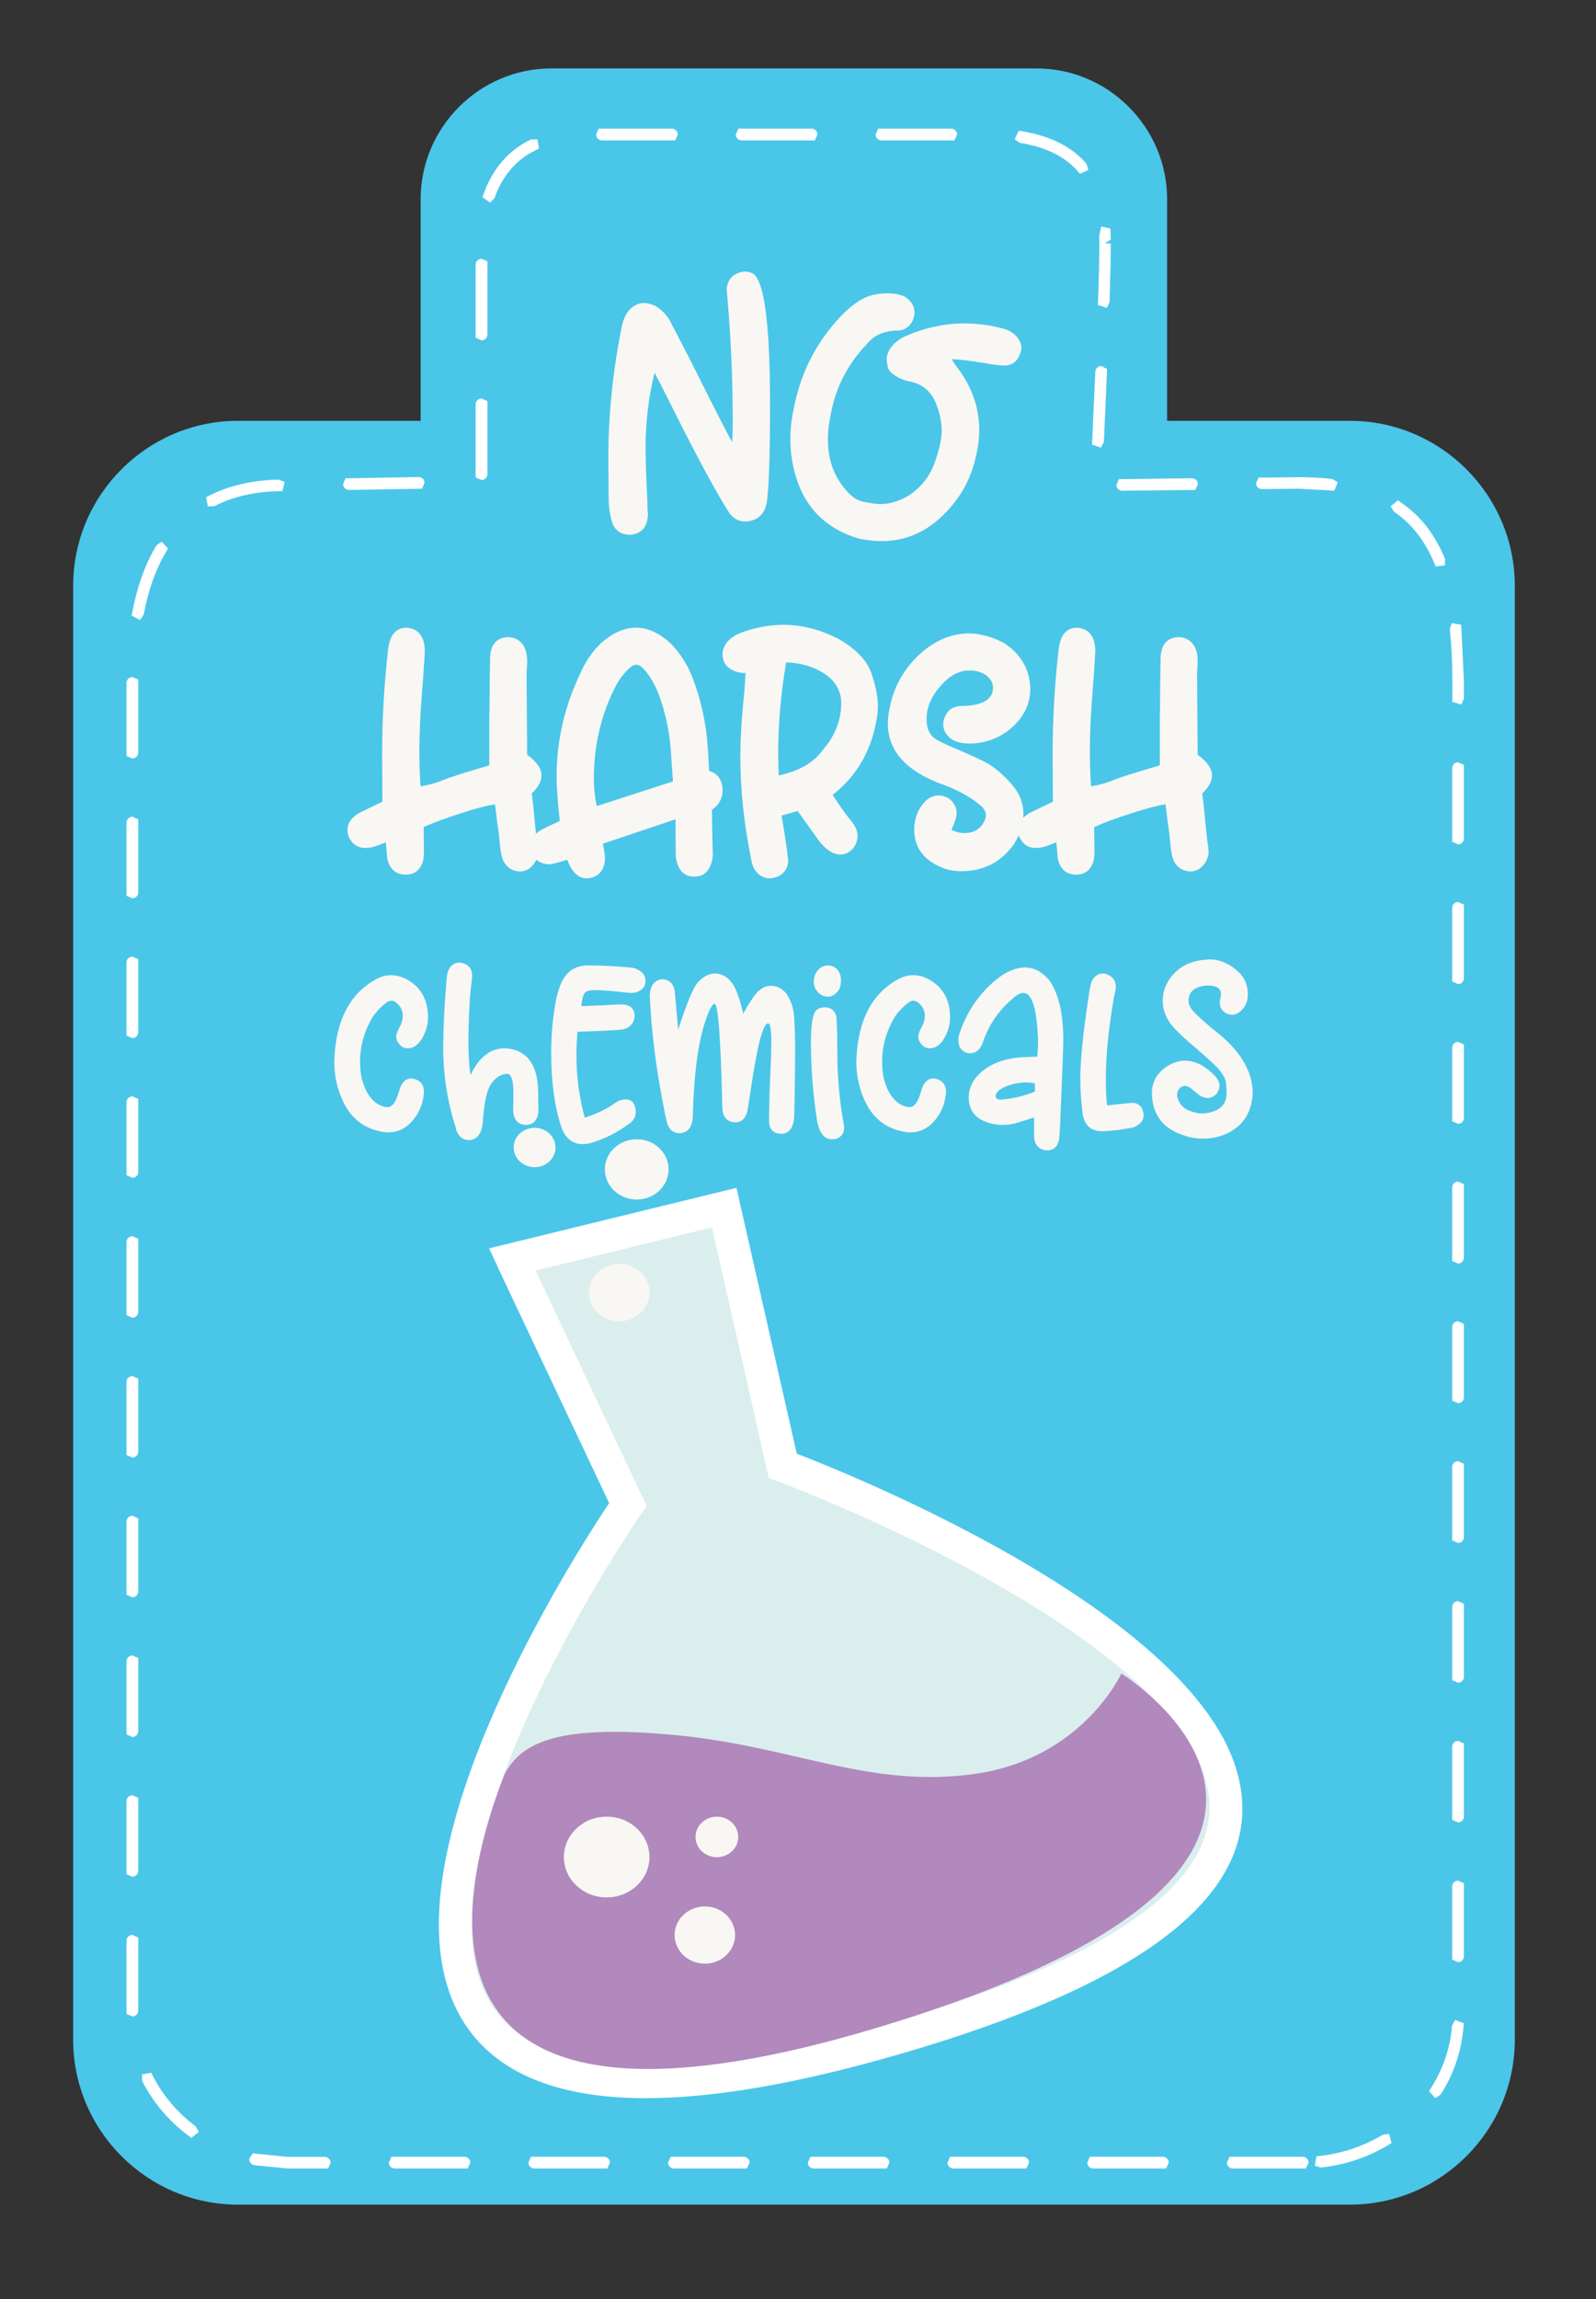 <?xml version="1.0" encoding="UTF-8"?> <svg xmlns="http://www.w3.org/2000/svg" xmlns:xlink="http://www.w3.org/1999/xlink" width="116" zoomAndPan="magnify" viewBox="0 0 87 125.25" height="167" preserveAspectRatio="xMidYMid meet" version="1.0"><rect x="0" y="0" width="87" height="125.25" fill="#333333" stroke="none"/><defs><g></g><clipPath id="27d1ed3acf"><path d="M 3.957 22.855 L 82.602 22.855 L 82.602 120.32 L 3.957 120.32 Z M 3.957 22.855 " clip-rule="nonzero"></path></clipPath><clipPath id="855cf43d48"><path d="M 73.59 120.105 L 12.969 120.105 C 8.027 120.105 3.988 116.066 3.988 111.121 L 3.988 31.91 C 3.988 26.965 8.027 22.926 12.969 22.926 L 73.59 22.926 C 78.531 22.926 82.574 26.965 82.574 31.91 L 82.574 111.121 C 82.574 116.066 78.531 120.105 73.59 120.105 " clip-rule="nonzero"></path></clipPath><clipPath id="7cc3e3462d"><path d="M 22.777 3.695 L 63.781 3.695 L 63.781 32.938 L 22.777 32.938 Z M 22.777 3.695 " clip-rule="nonzero"></path></clipPath><clipPath id="6dc4c42374"><path d="M 56.496 32.738 L 30.059 32.738 C 26.137 32.738 22.93 29.531 22.93 25.609 L 22.93 10.855 C 22.93 6.934 26.137 3.727 30.059 3.727 L 56.496 3.727 C 60.418 3.727 63.621 6.934 63.621 10.855 L 63.621 25.602 C 63.621 29.523 60.418 32.73 56.496 32.73 " clip-rule="nonzero"></path></clipPath><clipPath id="7de1013e9d"><path d="M 24.793 65.539 L 67 65.539 L 67 113.598 L 24.793 113.598 Z M 24.793 65.539 " clip-rule="nonzero"></path></clipPath><clipPath id="9422e1e53f"><path d="M 27.918 68.598 L 34.227 81.949 C 34.227 81.949 5.27 123.699 48.926 110.996 C 92.586 98.293 42.672 79.84 42.672 79.84 L 39.473 65.77 Z M 27.918 68.598 " clip-rule="nonzero"></path></clipPath><clipPath id="c9aab74a06"><path d="M 23.785 64.527 L 67.812 64.527 L 67.812 114.605 L 23.785 114.605 Z M 23.785 64.527 " clip-rule="nonzero"></path></clipPath><clipPath id="03ec2a3a52"><path d="M 28.723 68.215 L 35.246 82.039 L 34.957 82.465 C 34.902 82.539 25.703 95.867 25.703 104.844 C 25.703 109.176 27.828 112.523 35.203 112.523 C 38.551 112.523 42.965 111.816 48.68 110.152 L 48.926 111.012 L 48.68 110.152 C 63.98 105.703 66.844 100.832 65.719 96.965 C 63.258 88.516 42.664 80.793 42.367 80.684 L 41.91 80.52 L 38.609 65.98 L 39.473 65.785 L 39.684 66.652 L 28.133 69.477 L 27.926 68.613 L 28.73 68.23 M 27.121 68.992 L 26.66 68.008 L 40.145 64.711 L 43.539 79.66 L 42.672 79.855 L 42.977 79.02 C 42.77 78.945 64.645 86.938 67.418 96.473 C 69.07 102.168 64.172 107.5 49.172 111.867 C 43.367 113.559 38.781 114.305 35.195 114.305 C 26.934 114.305 23.922 110.25 23.922 104.852 C 23.922 95.203 33.547 81.383 33.496 81.457 L 34.227 81.965 L 33.422 82.344 L 27.113 68.992 Z M 27.121 68.992 " clip-rule="nonzero"></path></clipPath><clipPath id="f73506af05"><path d="M 25.465 91.078 L 65.797 91.078 L 65.797 112.926 L 25.465 112.926 Z M 25.465 91.078 " clip-rule="nonzero"></path></clipPath><clipPath id="d605dca8da"><path d="M 27.523 96.621 C 28.441 94.93 30.41 93.914 36.844 94.527 C 43.277 95.137 47.473 97.484 53.25 96.621 C 59.031 95.758 61.125 91.172 61.125 91.172 C 61.125 91.172 77.234 101.086 49.309 110.004 C 21.379 118.922 24.801 103.562 27.516 96.621 " clip-rule="nonzero"></path></clipPath><clipPath id="25e8e657b1"><path d="M 30.508 98.809 L 35.547 98.809 L 35.547 103.516 L 30.508 103.516 Z M 30.508 98.809 " clip-rule="nonzero"></path></clipPath><clipPath id="7c05241ac9"><path d="M 35.402 101.168 C 35.402 102.383 34.359 103.367 33.07 103.367 C 31.781 103.367 30.738 102.383 30.738 101.168 C 30.738 99.953 31.781 98.969 33.07 98.969 C 34.359 98.969 35.402 99.953 35.402 101.168 " clip-rule="nonzero"></path></clipPath><clipPath id="ce6b87c99e"><path d="M 36.555 103.852 L 40.254 103.852 L 40.254 107 L 36.555 107 Z M 36.555 103.852 " clip-rule="nonzero"></path></clipPath><clipPath id="191cb46543"><path d="M 40.07 105.418 C 40.07 106.277 39.332 106.977 38.422 106.977 C 37.512 106.977 36.773 106.277 36.773 105.418 C 36.773 104.562 37.512 103.859 38.422 103.859 C 39.332 103.859 40.07 104.562 40.07 105.418 " clip-rule="nonzero"></path></clipPath><clipPath id="09209cc3ba"><path d="M 37.902 98.809 L 40.254 98.809 L 40.254 101.5 L 37.902 101.5 Z M 37.902 98.809 " clip-rule="nonzero"></path></clipPath><clipPath id="25201aa2fc"><path d="M 40.242 100.074 C 40.242 100.684 39.719 101.176 39.078 101.176 C 38.438 101.176 37.914 100.684 37.914 100.074 C 37.914 99.461 38.438 98.969 39.078 98.969 C 39.719 98.969 40.242 99.461 40.242 100.074 " clip-rule="nonzero"></path></clipPath><clipPath id="c4d6aa32dd"><path d="M 28 61.168 L 30.508 61.168 L 30.508 63.855 L 28 63.855 Z M 28 61.168 " clip-rule="nonzero"></path></clipPath><clipPath id="fd7af8f337"><path d="M 30.281 62.512 C 30.281 63.109 29.773 63.586 29.141 63.586 C 28.508 63.586 28 63.102 28 62.512 C 28 61.926 28.508 61.441 29.141 61.441 C 29.773 61.441 30.281 61.926 30.281 62.512 " clip-rule="nonzero"></path></clipPath><clipPath id="65263ddc89"><path d="M 32 68.562 L 35.547 68.562 L 35.547 72 L 32 72 Z M 32 68.562 " clip-rule="nonzero"></path></clipPath><clipPath id="bbff167c36"><path d="M 34.152 71.93 C 33.266 72.137 32.375 71.633 32.152 70.789 C 31.93 69.945 32.473 69.109 33.359 68.902 C 34.246 68.695 35.141 69.207 35.359 70.043 C 35.574 70.879 35.039 71.719 34.152 71.93 " clip-rule="nonzero"></path></clipPath><clipPath id="7624fdf51a"><path d="M 32.859 62 L 36.555 62 L 36.555 65.539 L 32.859 65.539 Z M 32.859 62 " clip-rule="nonzero"></path></clipPath><clipPath id="3685df26f6"><path d="M 36.445 63.707 C 36.445 64.609 35.672 65.348 34.711 65.348 C 33.75 65.348 32.973 64.617 32.973 63.707 C 32.973 62.797 33.75 62.066 34.711 62.066 C 35.672 62.066 36.445 62.797 36.445 63.707 " clip-rule="nonzero"></path></clipPath><clipPath id="5dc107e9eb"><path d="M 6.645 7 L 79.91 7 L 79.91 118.305 L 6.645 118.305 Z M 6.645 7 " clip-rule="nonzero"></path></clipPath><clipPath id="d6d073c0f1"><path d="M 63.391 118.137 L 59.59 118.137 C 59.418 118.137 59.27 117.996 59.27 117.816 L 59.41 117.496 L 63.391 117.496 C 63.562 117.496 63.711 117.637 63.711 117.816 L 63.57 118.137 Z M 55.777 118.137 L 51.969 118.137 C 51.797 118.137 51.648 117.996 51.648 117.816 L 51.789 117.496 L 55.773 117.496 C 55.941 117.496 56.094 117.637 56.094 117.816 L 55.949 118.137 Z M 48.168 118.137 L 44.355 118.137 C 44.188 118.137 44.035 117.996 44.035 117.816 L 44.18 117.496 L 48.16 117.496 C 48.332 117.496 48.48 117.637 48.48 117.816 L 48.34 118.137 Z M 40.555 118.137 L 36.738 118.137 C 36.566 118.137 36.418 117.996 36.418 117.816 L 36.559 117.496 L 40.539 117.496 C 40.711 117.496 40.859 117.637 40.859 117.816 L 40.719 118.137 Z M 32.941 118.137 L 29.125 118.137 C 28.953 118.137 28.805 117.996 28.805 117.816 L 28.945 117.496 L 32.93 117.496 C 33.102 117.496 33.25 117.637 33.25 117.816 L 33.105 118.137 Z M 25.332 118.137 L 21.516 118.137 C 21.344 118.137 21.195 117.996 21.195 117.816 L 21.336 117.496 L 25.316 117.496 C 25.488 117.496 25.637 117.637 25.637 117.816 L 25.496 118.137 Z M 17.719 118.137 L 15.684 118.137 L 13.844 117.953 C 13.672 117.914 13.559 117.75 13.598 117.578 L 13.797 117.297 L 13.969 117.332 L 15.684 117.504 L 17.703 117.504 C 17.875 117.504 18.023 117.645 18.023 117.824 L 17.883 118.145 Z M 10.277 116.355 C 9.211 115.559 8.34 114.535 7.75 113.367 L 7.738 113.016 L 8.242 112.918 L 8.324 113.074 C 8.871 114.156 9.676 115.102 10.668 115.84 L 10.84 116.148 L 10.43 116.461 Z M 6.895 109.543 L 6.895 105.73 C 6.895 105.559 7.035 105.41 7.215 105.41 L 7.535 105.555 L 7.535 109.535 C 7.535 109.707 7.395 109.855 7.215 109.855 L 6.895 109.715 Z M 6.895 101.93 L 6.895 98.121 C 6.895 97.949 7.035 97.801 7.215 97.801 L 7.535 97.941 L 7.535 101.922 C 7.535 102.094 7.395 102.242 7.215 102.242 L 6.895 102.102 Z M 6.895 94.316 L 6.895 90.508 C 6.895 90.336 7.035 90.188 7.215 90.188 L 7.535 90.328 L 7.535 94.309 C 7.535 94.48 7.395 94.629 7.215 94.629 L 6.895 94.488 Z M 6.895 86.707 L 6.895 82.895 C 6.895 82.727 7.035 82.574 7.215 82.574 L 7.535 82.719 L 7.535 86.699 C 7.535 86.871 7.395 87.02 7.215 87.02 L 6.895 86.879 Z M 6.895 79.094 L 6.895 75.285 C 6.895 75.113 7.035 74.965 7.215 74.965 L 7.535 75.105 L 7.535 79.086 C 7.535 79.258 7.395 79.406 7.215 79.406 L 6.895 79.266 Z M 6.895 71.48 L 6.895 67.664 C 6.895 67.492 7.035 67.344 7.215 67.344 L 7.535 67.484 L 7.535 71.469 C 7.535 71.637 7.395 71.789 7.215 71.789 L 6.895 71.645 Z M 6.895 63.871 L 6.895 60.047 C 6.895 59.875 7.035 59.727 7.215 59.727 L 7.535 59.867 L 7.535 63.848 C 7.535 64.02 7.395 64.168 7.215 64.168 L 6.895 64.027 Z M 6.895 56.258 L 6.895 52.434 C 6.895 52.262 7.035 52.113 7.215 52.113 L 7.535 52.254 L 7.535 56.234 C 7.535 56.406 7.395 56.555 7.215 56.555 L 6.895 56.414 Z M 6.895 48.645 L 6.895 44.812 C 6.895 44.645 7.035 44.492 7.215 44.492 L 7.535 44.637 L 7.535 48.617 C 7.535 48.789 7.395 48.938 7.215 48.938 L 6.895 48.797 Z M 6.895 41.035 L 6.895 37.203 C 6.895 37.031 7.035 36.883 7.215 36.883 L 7.535 37.023 L 7.535 41.004 C 7.535 41.176 7.395 41.324 7.215 41.324 L 6.895 41.184 Z M 7.207 33.379 C 7.484 31.918 7.93 30.699 8.527 29.711 L 8.809 29.508 L 9.16 29.883 L 9.07 30.031 C 8.52 30.945 8.094 32.086 7.832 33.488 L 7.633 33.773 L 7.176 33.543 Z M 11.383 27.012 C 12.523 26.43 13.82 26.16 15.199 26.125 L 15.52 26.258 L 15.395 26.75 L 15.223 26.758 C 13.918 26.785 12.719 27.039 11.68 27.578 L 11.332 27.594 L 11.234 27.094 Z M 19.008 26.055 L 22.82 25.988 C 22.992 25.988 23.141 26.125 23.141 26.301 L 23.004 26.625 L 19.023 26.691 C 18.852 26.691 18.703 26.555 18.703 26.379 L 18.836 26.055 Z M 25.926 25.863 L 25.926 22.031 C 25.926 21.859 26.07 21.711 26.25 21.711 L 26.57 21.852 L 26.57 25.832 C 26.57 26.004 26.426 26.152 26.25 26.152 L 25.926 26.012 Z M 25.926 18.25 L 25.926 14.418 C 25.926 14.246 26.07 14.098 26.25 14.098 L 26.57 14.238 L 26.57 18.223 C 26.57 18.391 26.426 18.543 26.25 18.543 L 25.926 18.398 Z M 26.359 10.578 C 26.754 9.461 27.508 8.281 28.945 7.598 L 29.297 7.59 L 29.379 8.098 L 29.223 8.172 C 27.977 8.766 27.312 9.781 26.957 10.789 L 26.719 11.043 L 26.301 10.742 Z M 32.816 7.008 L 36.625 7.008 C 36.797 7.008 36.945 7.148 36.945 7.328 L 36.805 7.648 L 32.816 7.648 C 32.645 7.648 32.496 7.508 32.496 7.328 L 32.637 7.008 Z M 40.43 7.008 L 44.238 7.008 C 44.41 7.008 44.559 7.148 44.559 7.328 L 44.418 7.648 L 40.43 7.648 C 40.258 7.648 40.109 7.508 40.109 7.328 L 40.25 7.008 Z M 48.039 7.008 L 51.852 7.008 C 52.02 7.008 52.172 7.148 52.172 7.328 L 52.027 7.648 L 48.047 7.648 C 47.875 7.648 47.727 7.508 47.727 7.328 L 47.867 7.008 Z M 55.695 7.148 C 57.309 7.41 58.457 8.023 59.223 8.918 L 59.328 9.254 L 58.867 9.469 L 58.754 9.336 C 58.098 8.582 57.098 8.023 55.602 7.785 L 55.309 7.59 L 55.527 7.129 Z M 60.535 12.629 L 60.551 13.047 L 60.23 13.262 L 60.551 13.262 C 60.551 14.055 60.52 15.188 60.484 16.461 L 60.336 16.773 L 59.848 16.617 L 59.855 16.445 C 59.902 15.172 59.926 14.047 59.926 13.262 L 59.918 12.859 L 60.027 12.34 L 60.527 12.449 Z M 60.34 20.27 C 60.281 21.656 60.223 23 60.172 24.074 L 60.012 24.387 L 59.527 24.223 L 59.535 24.051 L 59.707 20.25 C 59.715 20.078 59.863 19.938 60.035 19.941 L 60.348 20.102 Z M 61.168 26.102 L 64.98 26.055 C 65.148 26.055 65.301 26.199 65.301 26.371 L 65.156 26.691 L 61.176 26.734 C 61.004 26.734 60.855 26.594 60.855 26.422 L 60.996 26.102 Z M 68.781 26.02 L 70.793 25.996 C 71.441 25.996 72.055 26.027 72.629 26.094 L 72.926 26.273 L 72.727 26.742 L 72.555 26.719 L 70.793 26.625 L 70.793 26.301 L 70.793 26.625 L 68.789 26.645 C 68.617 26.645 68.469 26.504 68.469 26.332 L 68.609 26.012 Z M 76.34 27.355 C 77.406 28.07 78.211 29.09 78.77 30.449 L 78.766 30.797 L 78.258 30.859 L 78.191 30.695 C 77.668 29.441 76.938 28.523 75.992 27.883 L 75.805 27.586 L 76.199 27.258 Z M 79.66 34.227 L 79.801 37.098 L 79.48 37.098 L 79.801 37.098 L 79.801 38.059 L 79.66 38.379 L 79.168 38.238 L 79.168 37.074 C 79.168 36.055 79.121 35.121 79.031 34.273 L 79.137 33.945 L 79.645 34.035 Z M 79.801 41.871 L 79.801 45.68 C 79.801 45.852 79.66 46 79.48 46 L 79.16 45.859 L 79.16 41.848 C 79.16 41.676 79.301 41.527 79.48 41.527 L 79.801 41.668 Z M 79.801 49.48 L 79.801 53.289 C 79.801 53.461 79.66 53.613 79.48 53.613 L 79.16 53.469 L 79.16 49.457 C 79.16 49.289 79.301 49.137 79.48 49.137 L 79.801 49.281 Z M 79.801 57.094 L 79.801 60.902 C 79.801 61.074 79.66 61.223 79.48 61.223 L 79.16 61.082 L 79.16 57.078 C 79.16 56.906 79.301 56.758 79.48 56.758 L 79.801 56.898 Z M 79.801 64.703 L 79.801 68.516 C 79.801 68.688 79.66 68.836 79.48 68.836 L 79.16 68.695 L 79.16 64.691 C 79.16 64.52 79.301 64.371 79.48 64.371 L 79.801 64.512 Z M 79.801 72.316 L 79.801 76.125 C 79.801 76.297 79.66 76.445 79.48 76.445 L 79.16 76.305 L 79.16 72.301 C 79.16 72.129 79.301 71.98 79.48 71.98 L 79.801 72.125 Z M 79.801 79.93 L 79.801 83.738 C 79.801 83.91 79.66 84.059 79.48 84.059 L 79.16 83.918 L 79.16 79.922 C 79.16 79.75 79.301 79.602 79.48 79.602 L 79.801 79.742 Z M 79.801 87.539 L 79.801 91.352 C 79.801 91.523 79.66 91.672 79.48 91.672 L 79.16 91.531 L 79.16 87.547 C 79.16 87.375 79.301 87.227 79.48 87.227 L 79.801 87.371 Z M 79.801 95.152 L 79.801 98.961 C 79.801 99.133 79.66 99.281 79.48 99.281 L 79.16 99.141 L 79.16 95.16 C 79.16 94.988 79.301 94.84 79.48 94.84 L 79.801 94.98 Z M 79.801 102.766 L 79.801 106.574 C 79.801 106.746 79.66 106.895 79.48 106.895 L 79.16 106.754 L 79.16 102.773 C 79.16 102.602 79.301 102.453 79.48 102.453 L 79.801 102.594 Z M 79.777 110.406 C 79.672 111.754 79.234 113.023 78.523 114.121 L 78.234 114.305 L 77.898 113.918 L 77.996 113.77 C 78.645 112.754 79.055 111.59 79.152 110.355 L 79.316 110.047 L 79.793 110.227 Z M 75.707 116.84 C 74.609 117.504 73.352 117.938 72 118.086 L 71.672 117.98 L 71.762 117.473 L 71.934 117.453 C 73.188 117.316 74.363 116.906 75.379 116.297 L 75.723 116.25 L 75.855 116.742 Z M 71.012 118.137 L 67.199 118.137 C 67.027 118.137 66.879 117.996 66.879 117.816 L 67.023 117.496 L 71.012 117.496 C 71.184 117.496 71.332 117.637 71.332 117.816 L 71.188 118.137 Z M 71.012 118.137 " clip-rule="nonzero"></path></clipPath></defs><g clip-path="url(#27d1ed3acf)"><g clip-path="url(#855cf43d48)"><path fill="#4ac6e9" d="M 0.258 0 L 86.297 0 L 86.297 123.68 L 0.258 123.68 Z M 0.258 0 " fill-opacity="1" fill-rule="nonzero"></path></g></g><g clip-path="url(#7cc3e3462d)"><g clip-path="url(#6dc4c42374)"><path fill="#4ac6e9" d="M 0.258 0 L 86.297 0 L 86.297 123.68 L 0.258 123.68 Z M 0.258 0 " fill-opacity="1" fill-rule="nonzero"></path></g></g><g clip-path="url(#7de1013e9d)"><g clip-path="url(#9422e1e53f)"><path fill="#dbeeee" d="M 0.258 0 L 86.297 0 L 86.297 123.68 L 0.258 123.68 Z M 0.258 0 " fill-opacity="1" fill-rule="nonzero"></path></g></g><g clip-path="url(#c9aab74a06)"><g clip-path="url(#03ec2a3a52)"><path fill="#ffffff" d="M 0.258 0 L 86.297 0 L 86.297 123.68 L 0.258 123.68 Z M 0.258 0 " fill-opacity="1" fill-rule="nonzero"></path></g></g><g clip-path="url(#f73506af05)"><g clip-path="url(#d605dca8da)"><path fill="#b189bd" d="M 0.258 0 L 86.297 0 L 86.297 123.68 L 0.258 123.68 Z M 0.258 0 " fill-opacity="1" fill-rule="nonzero"></path></g></g><g clip-path="url(#25e8e657b1)"><g clip-path="url(#7c05241ac9)"><path fill="#f8f7f3" d="M 0.258 0 L 86.297 0 L 86.297 123.68 L 0.258 123.68 Z M 0.258 0 " fill-opacity="1" fill-rule="nonzero"></path></g></g><g clip-path="url(#ce6b87c99e)"><g clip-path="url(#191cb46543)"><path fill="#f8f7f3" d="M 0.258 0 L 86.297 0 L 86.297 123.68 L 0.258 123.68 Z M 0.258 0 " fill-opacity="1" fill-rule="nonzero"></path></g></g><g clip-path="url(#09209cc3ba)"><g clip-path="url(#25201aa2fc)"><path fill="#f8f7f3" d="M 0.258 0 L 86.297 0 L 86.297 123.68 L 0.258 123.68 Z M 0.258 0 " fill-opacity="1" fill-rule="nonzero"></path></g></g><g clip-path="url(#c4d6aa32dd)"><g clip-path="url(#fd7af8f337)"><path fill="#f8f7f3" d="M 0.258 0 L 86.297 0 L 86.297 123.68 L 0.258 123.68 Z M 0.258 0 " fill-opacity="1" fill-rule="nonzero"></path></g></g><g clip-path="url(#65263ddc89)"><g clip-path="url(#bbff167c36)"><path fill="#f8f7f3" d="M 0.258 0 L 86.297 0 L 86.297 123.68 L 0.258 123.68 Z M 0.258 0 " fill-opacity="1" fill-rule="nonzero"></path></g></g><g clip-path="url(#7624fdf51a)"><g clip-path="url(#3685df26f6)"><path fill="#f8f7f3" d="M 0.258 0 L 86.297 0 L 86.297 123.68 L 0.258 123.68 Z M 0.258 0 " fill-opacity="1" fill-rule="nonzero"></path></g></g><g clip-path="url(#5dc107e9eb)"><g clip-path="url(#d6d073c0f1)"><path fill="#ffffff" d="M 0.258 0 L 86.297 0 L 86.297 123.68 L 0.258 123.68 Z M 0.258 0 " fill-opacity="1" fill-rule="nonzero"></path></g></g><g fill="#f8f7f3" fill-opacity="1"><g transform="translate(32.631, 29.338)"><g><path d="M 1.734 -0.203 C 1.18 -0.203 0.836 -0.469 0.703 -1 C 0.598 -1.395 0.547 -1.773 0.547 -2.141 L 0.531 -4.422 C 0.531 -6.773 0.781 -9.18 1.281 -11.641 C 1.332 -11.859 1.422 -12.078 1.547 -12.297 C 1.805 -12.648 2.117 -12.828 2.484 -12.828 C 2.68 -12.828 2.895 -12.77 3.125 -12.656 C 3.52 -12.406 3.812 -12.066 4 -11.641 C 4.438 -10.816 4.863 -9.988 5.281 -9.156 C 6.375 -6.969 7.039 -5.664 7.281 -5.25 C 7.301 -5.582 7.312 -5.922 7.312 -6.266 C 7.312 -8.672 7.211 -10.973 7.016 -13.172 C 6.992 -13.336 6.984 -13.484 6.984 -13.609 C 7.047 -14.172 7.375 -14.484 7.969 -14.547 C 8.102 -14.547 8.238 -14.516 8.375 -14.453 C 9.02 -14.141 9.344 -11.754 9.344 -7.297 C 9.344 -4.43 9.281 -2.633 9.156 -1.906 C 9.031 -1.301 8.648 -0.973 8.016 -0.922 C 7.609 -0.922 7.285 -1.117 7.047 -1.516 C 6.379 -2.566 5.363 -4.453 4 -7.172 C 3.508 -8.16 3.191 -8.781 3.047 -9.031 C 2.723 -7.688 2.562 -6.348 2.562 -5.016 C 2.562 -4.234 2.594 -3.25 2.656 -2.062 C 2.664 -1.633 2.676 -1.406 2.688 -1.375 C 2.688 -0.656 2.367 -0.266 1.734 -0.203 Z M 1.734 -0.203 "></path></g></g></g><g fill="#f8f7f3" fill-opacity="1"><g transform="translate(42.91, 29.338)"><g><path d="M 5.156 0.141 C 4.75 0.141 4.328 0.094 3.891 0 C 2.016 -0.562 0.844 -1.805 0.375 -3.734 C 0.238 -4.297 0.172 -4.859 0.172 -5.422 C 0.172 -5.973 0.234 -6.52 0.359 -7.062 C 0.691 -8.863 1.453 -10.441 2.641 -11.797 C 3.359 -12.629 4.047 -13.125 4.703 -13.281 C 4.984 -13.332 5.242 -13.359 5.484 -13.359 C 5.828 -13.359 6.141 -13.297 6.422 -13.172 C 6.766 -12.941 6.938 -12.66 6.938 -12.328 C 6.938 -12.004 6.816 -11.738 6.578 -11.531 C 6.41 -11.395 6.227 -11.328 6.031 -11.328 C 5.301 -11.328 4.738 -11.082 4.344 -10.594 C 3.281 -9.488 2.617 -8.18 2.359 -6.672 C 2.266 -6.254 2.219 -5.836 2.219 -5.422 C 2.219 -4.598 2.395 -3.879 2.75 -3.266 C 3.195 -2.535 3.648 -2.117 4.109 -2.016 C 4.566 -1.922 4.883 -1.875 5.062 -1.875 C 5.613 -1.875 6.16 -2.047 6.703 -2.391 C 7.336 -2.836 7.781 -3.41 8.031 -4.109 C 8.289 -4.816 8.422 -5.406 8.422 -5.875 C 8.422 -6.32 8.332 -6.773 8.156 -7.234 C 7.895 -8.004 7.363 -8.453 6.562 -8.578 C 6.445 -8.609 6.32 -8.648 6.188 -8.703 C 5.758 -8.922 5.523 -9.133 5.484 -9.344 C 5.441 -9.551 5.422 -9.688 5.422 -9.75 C 5.422 -10.039 5.555 -10.328 5.828 -10.609 C 6.035 -10.805 6.27 -10.957 6.531 -11.062 C 7.562 -11.5 8.602 -11.719 9.656 -11.719 C 10.414 -11.719 11.176 -11.609 11.938 -11.391 C 12.133 -11.316 12.312 -11.203 12.469 -11.047 C 12.664 -10.836 12.766 -10.625 12.766 -10.406 C 12.766 -10.258 12.727 -10.113 12.656 -9.969 C 12.5 -9.602 12.223 -9.422 11.828 -9.422 C 11.484 -9.441 11.145 -9.484 10.812 -9.547 C 9.957 -9.691 9.344 -9.766 8.969 -9.766 L 9.203 -9.406 C 10.047 -8.332 10.469 -7.172 10.469 -5.922 C 10.469 -5.441 10.406 -4.945 10.281 -4.438 C 10.039 -3.344 9.535 -2.379 8.766 -1.547 C 7.742 -0.422 6.539 0.141 5.156 0.141 Z M 5.156 0.141 "></path></g></g></g><g fill="#f8f7f3" fill-opacity="1"><g transform="translate(20.189, 47.977)"><g><path d="M 1.922 -0.328 C 1.379 -0.336 1.047 -0.629 0.922 -1.203 L 0.844 -2.094 L 0.453 -1.938 C 0.203 -1.832 -0.039 -1.781 -0.281 -1.781 C -0.676 -1.781 -0.969 -1.969 -1.156 -2.344 C -1.219 -2.488 -1.25 -2.629 -1.25 -2.766 C -1.25 -3.117 -1.047 -3.422 -0.641 -3.672 C -0.234 -3.879 0.195 -4.086 0.656 -4.297 L 0.641 -6.859 C 0.641 -8.785 0.75 -10.703 0.969 -12.609 C 1.062 -13.391 1.398 -13.781 1.984 -13.781 C 2.617 -13.727 2.945 -13.312 2.969 -12.531 C 2.938 -11.852 2.879 -11.016 2.797 -10.016 C 2.711 -8.879 2.672 -7.895 2.672 -7.062 C 2.672 -6.438 2.691 -5.797 2.734 -5.141 C 3.16 -5.203 3.57 -5.316 3.969 -5.484 C 4.289 -5.617 5.129 -5.883 6.484 -6.281 L 6.484 -8.875 C 6.492 -9.238 6.5 -9.613 6.5 -10 C 6.5 -10.738 6.508 -11.484 6.531 -12.234 C 6.582 -12.898 6.906 -13.242 7.5 -13.266 C 7.75 -13.266 7.969 -13.188 8.156 -13.031 C 8.414 -12.812 8.547 -12.453 8.547 -11.953 C 8.547 -11.836 8.539 -11.711 8.531 -11.578 C 8.52 -11.453 8.516 -11.316 8.516 -11.172 L 8.547 -6.859 C 9.066 -6.484 9.328 -6.109 9.328 -5.734 C 9.328 -5.41 9.148 -5.082 8.797 -4.75 L 8.875 -4.125 C 8.988 -2.906 9.062 -2.207 9.094 -2.031 C 9.125 -1.863 9.141 -1.688 9.141 -1.5 C 9.109 -1.227 9.004 -1 8.828 -0.812 C 8.66 -0.625 8.445 -0.52 8.188 -0.5 C 7.945 -0.5 7.727 -0.57 7.531 -0.719 C 7.344 -0.875 7.219 -1.082 7.156 -1.344 C 7.102 -1.602 7.066 -1.867 7.047 -2.141 C 7.023 -2.422 6.977 -2.789 6.906 -3.25 L 6.797 -4.156 C 6.348 -4.094 5.727 -3.93 4.938 -3.672 C 4.145 -3.422 3.469 -3.172 2.906 -2.922 L 2.922 -1.547 C 2.922 -1.367 2.898 -1.195 2.859 -1.031 C 2.703 -0.562 2.391 -0.328 1.922 -0.328 Z M 1.922 -0.328 "></path></g></g></g><g fill="#f8f7f3" fill-opacity="1"><g transform="translate(29.809, 47.977)"><g><path d="M 2.172 -0.125 C 1.723 -0.125 1.367 -0.461 1.109 -1.141 C 0.586 -0.973 0.266 -0.891 0.141 -0.891 C -0.023 -0.891 -0.18 -0.922 -0.328 -0.984 C -0.703 -1.16 -0.891 -1.453 -0.891 -1.859 C -0.891 -2.191 -0.723 -2.477 -0.391 -2.719 C -0.129 -2.863 0.234 -3.039 0.703 -3.25 C 0.586 -4.344 0.531 -5.145 0.531 -5.656 C 0.531 -7.633 0.969 -9.523 1.844 -11.328 C 2.113 -11.953 2.492 -12.5 2.984 -12.969 C 3.609 -13.508 4.234 -13.781 4.859 -13.781 C 5.523 -13.781 6.176 -13.473 6.812 -12.859 C 7.289 -12.348 7.66 -11.766 7.922 -11.109 C 8.391 -9.898 8.672 -8.641 8.766 -7.328 C 8.797 -6.973 8.82 -6.523 8.844 -5.984 C 9.332 -5.828 9.578 -5.469 9.578 -4.906 C 9.578 -4.477 9.383 -4.129 9 -3.859 C 9 -3.379 9.016 -2.547 9.047 -1.359 C 8.961 -0.598 8.625 -0.219 8.031 -0.219 C 7.469 -0.219 7.133 -0.578 7.031 -1.297 C 7.02 -1.578 7.016 -2.258 7.016 -3.344 L 3.062 -2.016 C 3.082 -1.879 3.102 -1.754 3.125 -1.641 C 3.145 -1.523 3.16 -1.406 3.172 -1.281 C 3.172 -0.695 2.941 -0.328 2.484 -0.172 C 2.367 -0.141 2.266 -0.125 2.172 -0.125 Z M 2.719 -4.062 L 6.875 -5.406 C 6.844 -5.852 6.812 -6.301 6.781 -6.75 C 6.727 -7.957 6.488 -9.125 6.062 -10.25 C 5.875 -10.688 5.672 -11.047 5.453 -11.328 C 5.234 -11.617 5.047 -11.766 4.891 -11.766 C 4.742 -11.766 4.594 -11.68 4.438 -11.516 C 4.176 -11.266 3.957 -10.977 3.781 -10.656 C 2.969 -9.094 2.562 -7.391 2.562 -5.547 C 2.562 -5.066 2.613 -4.57 2.719 -4.062 Z M 2.719 -4.062 "></path></g></g></g><g fill="#f8f7f3" fill-opacity="1"><g transform="translate(39.731, 47.977)"><g><path d="M 2.25 -0.125 C 1.895 -0.125 1.609 -0.289 1.391 -0.625 C 1.297 -0.801 1.234 -1.004 1.203 -1.234 C 0.816 -3.148 0.625 -5 0.625 -6.781 C 0.625 -7.57 0.676 -8.535 0.781 -9.672 C 0.844 -10.211 0.883 -10.758 0.906 -11.312 C 0.75 -11.312 0.609 -11.328 0.484 -11.359 C -0.066 -11.523 -0.344 -11.848 -0.344 -12.328 C -0.344 -12.547 -0.266 -12.766 -0.109 -12.984 C 0.109 -13.223 0.359 -13.395 0.641 -13.5 C 1.422 -13.789 2.195 -13.938 2.969 -13.938 C 4 -13.938 5.008 -13.676 6 -13.156 C 6.938 -12.613 7.523 -12 7.766 -11.312 C 8.004 -10.625 8.125 -10.023 8.125 -9.516 C 8.125 -9.223 8.094 -8.938 8.031 -8.656 C 7.719 -6.988 6.926 -5.66 5.656 -4.672 C 6.102 -3.992 6.441 -3.52 6.672 -3.25 C 6.898 -2.977 7.016 -2.703 7.016 -2.422 C 7.004 -2.141 6.906 -1.898 6.719 -1.703 C 6.531 -1.516 6.316 -1.422 6.078 -1.422 C 5.703 -1.422 5.316 -1.664 4.922 -2.156 L 3.75 -3.797 L 2.875 -3.547 C 3.113 -2.117 3.234 -1.273 3.234 -1.016 C 3.16 -0.484 2.832 -0.188 2.25 -0.125 Z M 2.719 -5.734 C 3.82 -5.961 4.629 -6.43 5.141 -7.141 C 5.797 -7.91 6.125 -8.754 6.125 -9.672 C 6.125 -10.297 5.848 -10.812 5.297 -11.219 C 4.672 -11.645 3.945 -11.867 3.125 -11.891 C 2.832 -10.211 2.688 -8.516 2.688 -6.797 Z M 2.719 -5.734 "></path></g></g></g><g fill="#f8f7f3" fill-opacity="1"><g transform="translate(48.226, 47.977)"><g><path d="M 4.172 -0.516 C 3.898 -0.516 3.629 -0.551 3.359 -0.625 C 2.191 -1.02 1.609 -1.742 1.609 -2.797 C 1.609 -3.109 1.676 -3.426 1.812 -3.75 C 2.113 -4.344 2.488 -4.641 2.938 -4.641 C 3.156 -4.641 3.352 -4.578 3.531 -4.453 C 3.789 -4.242 3.922 -3.984 3.922 -3.672 C 3.922 -3.492 3.828 -3.191 3.641 -2.766 C 3.879 -2.648 4.117 -2.594 4.359 -2.594 C 4.836 -2.594 5.188 -2.789 5.406 -3.188 C 5.477 -3.32 5.516 -3.445 5.516 -3.562 C 5.516 -3.727 5.441 -3.883 5.297 -4.031 C 4.766 -4.5 4.098 -4.883 3.297 -5.188 C 1.211 -5.914 0.172 -7.039 0.172 -8.562 C 0.172 -8.77 0.191 -8.984 0.234 -9.203 C 0.441 -10.523 1.066 -11.629 2.109 -12.516 C 2.898 -13.148 3.719 -13.469 4.562 -13.469 C 5.195 -13.469 5.848 -13.289 6.516 -12.938 C 7.43 -12.332 7.906 -11.508 7.938 -10.469 C 7.938 -9.551 7.52 -8.773 6.688 -8.141 C 6.062 -7.691 5.367 -7.469 4.609 -7.469 C 4.109 -7.469 3.734 -7.594 3.484 -7.844 C 3.285 -8.051 3.188 -8.273 3.188 -8.516 C 3.188 -8.641 3.219 -8.773 3.281 -8.922 C 3.426 -9.285 3.703 -9.484 4.109 -9.516 C 5.305 -9.516 5.906 -9.852 5.906 -10.531 C 5.895 -10.75 5.801 -10.941 5.625 -11.109 C 5.375 -11.336 5.039 -11.453 4.625 -11.453 C 4.188 -11.453 3.781 -11.289 3.406 -10.969 C 2.656 -10.289 2.281 -9.57 2.281 -8.812 C 2.281 -8.25 2.477 -7.863 2.875 -7.656 C 3.113 -7.52 3.594 -7.301 4.312 -7 C 4.82 -6.781 5.254 -6.578 5.609 -6.391 C 6.047 -6.129 6.477 -5.754 6.906 -5.266 C 7.344 -4.785 7.562 -4.234 7.562 -3.609 C 7.562 -3.066 7.383 -2.52 7.031 -1.969 C 6.332 -1 5.379 -0.516 4.172 -0.516 Z M 4.172 -0.516 "></path></g></g></g><g fill="#f8f7f3" fill-opacity="1"><g transform="translate(56.739, 47.977)"><g><path d="M 1.922 -0.328 C 1.379 -0.336 1.047 -0.629 0.922 -1.203 L 0.844 -2.094 L 0.453 -1.938 C 0.203 -1.832 -0.039 -1.781 -0.281 -1.781 C -0.676 -1.781 -0.969 -1.969 -1.156 -2.344 C -1.219 -2.488 -1.25 -2.629 -1.25 -2.766 C -1.25 -3.117 -1.047 -3.422 -0.641 -3.672 C -0.234 -3.879 0.195 -4.086 0.656 -4.297 L 0.641 -6.859 C 0.641 -8.785 0.75 -10.703 0.969 -12.609 C 1.062 -13.391 1.398 -13.781 1.984 -13.781 C 2.617 -13.727 2.945 -13.312 2.969 -12.531 C 2.938 -11.852 2.879 -11.016 2.797 -10.016 C 2.711 -8.879 2.672 -7.895 2.672 -7.062 C 2.672 -6.438 2.691 -5.797 2.734 -5.141 C 3.16 -5.203 3.57 -5.316 3.969 -5.484 C 4.289 -5.617 5.129 -5.883 6.484 -6.281 L 6.484 -8.875 C 6.492 -9.238 6.5 -9.613 6.5 -10 C 6.5 -10.738 6.508 -11.484 6.531 -12.234 C 6.582 -12.898 6.906 -13.242 7.5 -13.266 C 7.75 -13.266 7.969 -13.188 8.156 -13.031 C 8.414 -12.812 8.547 -12.453 8.547 -11.953 C 8.547 -11.836 8.539 -11.711 8.531 -11.578 C 8.52 -11.453 8.516 -11.316 8.516 -11.172 L 8.547 -6.859 C 9.066 -6.484 9.328 -6.109 9.328 -5.734 C 9.328 -5.41 9.148 -5.082 8.797 -4.75 L 8.875 -4.125 C 8.988 -2.906 9.062 -2.207 9.094 -2.031 C 9.125 -1.863 9.141 -1.688 9.141 -1.5 C 9.109 -1.227 9.004 -1 8.828 -0.812 C 8.66 -0.625 8.445 -0.52 8.188 -0.5 C 7.945 -0.5 7.727 -0.57 7.531 -0.719 C 7.344 -0.875 7.219 -1.082 7.156 -1.344 C 7.102 -1.602 7.066 -1.867 7.047 -2.141 C 7.023 -2.422 6.977 -2.789 6.906 -3.25 L 6.797 -4.156 C 6.348 -4.094 5.727 -3.93 4.938 -3.672 C 4.145 -3.422 3.469 -3.172 2.906 -2.922 L 2.922 -1.547 C 2.922 -1.367 2.898 -1.195 2.859 -1.031 C 2.703 -0.562 2.391 -0.328 1.922 -0.328 Z M 1.922 -0.328 "></path></g></g></g><g fill="#f8f7f3" fill-opacity="1"><g transform="translate(18.081, 62.142)"><g><path d="M 3.094 -0.453 C 2.926 -0.453 2.758 -0.473 2.594 -0.516 C 1.82 -0.691 1.227 -1.113 0.812 -1.781 C 0.363 -2.539 0.141 -3.395 0.141 -4.344 C 0.211 -6.52 0.973 -8.004 2.422 -8.797 C 2.691 -8.941 2.969 -9.016 3.25 -9.016 C 3.5 -9.016 3.754 -8.953 4.016 -8.828 C 4.836 -8.41 5.25 -7.707 5.25 -6.719 C 5.25 -6.27 5.113 -5.844 4.844 -5.438 C 4.633 -5.164 4.398 -5.031 4.141 -5.031 C 3.973 -5.031 3.828 -5.098 3.703 -5.234 C 3.578 -5.379 3.516 -5.523 3.516 -5.672 C 3.516 -5.797 3.598 -6.008 3.766 -6.312 C 3.836 -6.488 3.875 -6.656 3.875 -6.812 C 3.875 -7.062 3.773 -7.281 3.578 -7.469 C 3.473 -7.57 3.363 -7.625 3.25 -7.625 C 3.145 -7.625 3.047 -7.582 2.953 -7.5 C 2.691 -7.301 2.469 -7.07 2.281 -6.812 C 1.789 -6.02 1.547 -5.188 1.547 -4.312 C 1.547 -4.02 1.57 -3.727 1.625 -3.438 C 1.852 -2.551 2.254 -2.023 2.828 -1.859 C 2.898 -1.836 2.973 -1.828 3.047 -1.828 C 3.305 -1.828 3.516 -2.117 3.672 -2.703 C 3.797 -3.16 4.023 -3.391 4.359 -3.391 L 4.453 -3.375 C 4.836 -3.289 5.031 -3.047 5.031 -2.641 C 4.988 -2.004 4.754 -1.457 4.328 -1 C 3.973 -0.633 3.562 -0.453 3.094 -0.453 Z M 3.094 -0.453 "></path></g></g></g><g fill="#f8f7f3" fill-opacity="1"><g transform="translate(23.739, 62.142)"><g><path d="M 4.906 -0.859 C 4.488 -0.891 4.266 -1.141 4.234 -1.609 L 4.25 -2.562 C 4.25 -3.281 4.133 -3.641 3.906 -3.641 C 3.57 -3.629 3.281 -3.445 3.031 -3.094 C 2.789 -2.738 2.641 -2.035 2.578 -0.984 C 2.516 -0.379 2.27 -0.062 1.844 -0.031 C 1.539 -0.031 1.32 -0.172 1.188 -0.453 C 1.145 -0.523 1.117 -0.602 1.109 -0.688 C 0.648 -2.125 0.422 -3.586 0.422 -5.078 C 0.422 -6.035 0.477 -7.223 0.594 -8.641 C 0.613 -8.922 0.641 -9.109 0.672 -9.203 C 0.797 -9.535 1.008 -9.703 1.312 -9.703 L 1.422 -9.688 C 1.805 -9.602 2 -9.359 2 -8.953 C 1.977 -8.723 1.953 -8.5 1.922 -8.281 C 1.836 -7.375 1.797 -6.391 1.797 -5.328 C 1.797 -4.672 1.832 -4.086 1.906 -3.578 C 2.375 -4.547 2.992 -5.031 3.766 -5.031 C 4.316 -5.02 4.758 -4.82 5.094 -4.438 C 5.375 -4.07 5.535 -3.602 5.578 -3.031 C 5.598 -2.738 5.609 -2.25 5.609 -1.562 C 5.555 -1.094 5.32 -0.859 4.906 -0.859 Z M 4.906 -0.859 "></path></g></g></g><g fill="#f8f7f3" fill-opacity="1"><g transform="translate(29.687, 62.142)"><g><path d="M 2.078 0.188 C 1.547 0.188 1.164 -0.098 0.938 -0.672 C 0.551 -1.785 0.359 -3.164 0.359 -4.812 C 0.359 -5.77 0.445 -6.723 0.625 -7.672 C 0.688 -7.992 0.781 -8.301 0.906 -8.594 C 1.195 -9.227 1.68 -9.547 2.359 -9.547 C 2.992 -9.547 3.625 -9.52 4.25 -9.469 C 4.594 -9.445 4.816 -9.422 4.922 -9.391 C 5.305 -9.242 5.5 -9.02 5.5 -8.719 C 5.5 -8.469 5.395 -8.285 5.188 -8.172 C 5.051 -8.086 4.875 -8.047 4.656 -8.047 C 3.781 -8.148 3.141 -8.203 2.734 -8.203 C 2.473 -8.203 2.297 -8.156 2.203 -8.062 C 2.109 -7.969 2.039 -7.723 2 -7.328 C 2.914 -7.359 3.594 -7.391 4.031 -7.422 L 4.172 -7.422 C 4.648 -7.422 4.895 -7.219 4.906 -6.812 C 4.906 -6.613 4.836 -6.441 4.703 -6.297 C 4.566 -6.148 4.379 -6.066 4.141 -6.047 C 3.43 -5.992 2.648 -5.957 1.797 -5.938 C 1.754 -5.508 1.734 -5.082 1.734 -4.656 C 1.734 -3.508 1.883 -2.375 2.188 -1.25 C 2.852 -1.469 3.41 -1.738 3.859 -2.062 C 4.035 -2.188 4.219 -2.25 4.406 -2.25 C 4.77 -2.25 4.957 -2.02 4.969 -1.562 C 4.969 -1.281 4.832 -1.055 4.562 -0.891 C 3.938 -0.43 3.258 -0.094 2.531 0.125 C 2.363 0.164 2.211 0.188 2.078 0.188 Z M 2.078 0.188 "></path></g></g></g><g fill="#f8f7f3" fill-opacity="1"><g transform="translate(35.296, 62.142)"><g><path d="M 7.266 -0.375 C 6.859 -0.395 6.645 -0.617 6.625 -1.047 C 6.625 -1.785 6.66 -2.969 6.734 -4.594 L 6.75 -5.344 C 6.75 -6.039 6.691 -6.391 6.578 -6.391 C 6.305 -6.391 6.004 -5.273 5.672 -3.047 L 5.469 -1.75 C 5.395 -1.25 5.16 -1 4.766 -1 C 4.305 -1.031 4.078 -1.316 4.078 -1.859 C 3.992 -5.586 3.852 -7.453 3.656 -7.453 C 3.539 -7.453 3.391 -7.188 3.203 -6.656 C 2.773 -5.477 2.531 -3.695 2.469 -1.312 C 2.445 -0.75 2.219 -0.445 1.781 -0.406 C 1.438 -0.406 1.207 -0.566 1.094 -0.891 C 1.008 -1.191 0.941 -1.492 0.891 -1.797 C 0.461 -3.953 0.207 -5.984 0.125 -7.891 C 0.125 -8.035 0.148 -8.18 0.203 -8.328 C 0.254 -8.484 0.336 -8.598 0.453 -8.672 C 0.566 -8.754 0.691 -8.797 0.828 -8.797 C 1.191 -8.773 1.41 -8.562 1.484 -8.156 L 1.672 -6.047 C 2.117 -7.43 2.469 -8.281 2.719 -8.594 C 3.02 -8.938 3.344 -9.109 3.688 -9.109 C 4.102 -9.098 4.441 -8.879 4.703 -8.453 C 4.891 -8.109 5.062 -7.598 5.219 -6.922 C 5.375 -7.211 5.516 -7.445 5.641 -7.625 C 5.961 -8.164 6.32 -8.438 6.719 -8.438 C 7.062 -8.438 7.352 -8.285 7.594 -7.984 C 7.852 -7.566 7.988 -7.117 8 -6.641 C 8.031 -6.18 8.047 -5.676 8.047 -5.125 C 8.047 -3.863 8.031 -2.648 8 -1.484 C 8 -0.742 7.754 -0.375 7.266 -0.375 Z M 7.266 -0.375 "></path></g></g></g><g fill="#f8f7f3" fill-opacity="1"><g transform="translate(43.813, 62.142)"><g><path d="M 1.547 -0.078 C 1.109 -0.078 0.832 -0.43 0.719 -1.141 C 0.508 -2.473 0.398 -3.867 0.391 -5.328 C 0.391 -6.336 0.488 -6.93 0.688 -7.109 C 0.82 -7.211 0.973 -7.266 1.141 -7.266 C 1.578 -7.254 1.797 -7 1.797 -6.5 C 1.816 -6.102 1.828 -5.703 1.828 -5.297 L 1.828 -5 C 1.828 -3.539 1.941 -2.191 2.172 -0.953 C 2.191 -0.867 2.203 -0.789 2.203 -0.719 C 2.203 -0.406 2.051 -0.195 1.75 -0.094 C 1.676 -0.082 1.609 -0.078 1.547 -0.078 Z M 1.312 -7.844 C 1.031 -7.852 0.805 -7.992 0.641 -8.266 C 0.578 -8.398 0.547 -8.531 0.547 -8.656 C 0.547 -8.988 0.676 -9.25 0.938 -9.438 C 1.062 -9.508 1.188 -9.547 1.312 -9.547 C 1.426 -9.547 1.535 -9.52 1.641 -9.469 C 1.898 -9.332 2.031 -9.078 2.031 -8.703 C 2.02 -8.484 1.977 -8.316 1.906 -8.203 C 1.738 -7.961 1.539 -7.844 1.312 -7.844 Z M 1.312 -7.844 "></path></g></g></g><g fill="#f8f7f3" fill-opacity="1"><g transform="translate(46.539, 62.142)"><g><path d="M 3.094 -0.453 C 2.926 -0.453 2.758 -0.473 2.594 -0.516 C 1.82 -0.691 1.227 -1.113 0.812 -1.781 C 0.363 -2.539 0.141 -3.395 0.141 -4.344 C 0.211 -6.52 0.973 -8.004 2.422 -8.797 C 2.691 -8.941 2.969 -9.016 3.25 -9.016 C 3.5 -9.016 3.754 -8.953 4.016 -8.828 C 4.836 -8.41 5.25 -7.707 5.25 -6.719 C 5.25 -6.27 5.113 -5.844 4.844 -5.438 C 4.633 -5.164 4.398 -5.031 4.141 -5.031 C 3.973 -5.031 3.828 -5.098 3.703 -5.234 C 3.578 -5.379 3.516 -5.523 3.516 -5.672 C 3.516 -5.797 3.598 -6.008 3.766 -6.312 C 3.836 -6.488 3.875 -6.656 3.875 -6.812 C 3.875 -7.062 3.773 -7.281 3.578 -7.469 C 3.473 -7.57 3.363 -7.625 3.25 -7.625 C 3.145 -7.625 3.047 -7.582 2.953 -7.5 C 2.691 -7.301 2.469 -7.07 2.281 -6.812 C 1.789 -6.02 1.547 -5.188 1.547 -4.312 C 1.547 -4.02 1.57 -3.727 1.625 -3.438 C 1.852 -2.551 2.254 -2.023 2.828 -1.859 C 2.898 -1.836 2.973 -1.828 3.047 -1.828 C 3.305 -1.828 3.516 -2.117 3.672 -2.703 C 3.797 -3.16 4.023 -3.391 4.359 -3.391 L 4.453 -3.375 C 4.836 -3.289 5.031 -3.047 5.031 -2.641 C 4.988 -2.004 4.754 -1.457 4.328 -1 C 3.973 -0.633 3.562 -0.453 3.094 -0.453 Z M 3.094 -0.453 "></path></g></g></g><g fill="#f8f7f3" fill-opacity="1"><g transform="translate(52.196, 62.142)"><g><path d="M 4.891 0.531 C 4.66 0.52 4.484 0.441 4.359 0.297 C 4.242 0.16 4.18 -0.016 4.172 -0.234 L 4.172 -1.266 C 3.816 -1.148 3.469 -1.039 3.125 -0.938 C 2.914 -0.883 2.691 -0.859 2.453 -0.859 C 2.242 -0.859 2.035 -0.883 1.828 -0.938 C 1.016 -1.133 0.609 -1.613 0.609 -2.375 C 0.609 -2.656 0.691 -2.941 0.859 -3.234 C 1.379 -4.016 2.266 -4.453 3.516 -4.547 L 4.344 -4.578 C 4.375 -4.848 4.391 -5.117 4.391 -5.391 C 4.336 -7.16 4.07 -8.047 3.594 -8.047 C 3.414 -8.047 3.211 -7.938 2.984 -7.719 C 2.266 -7.113 1.742 -6.363 1.422 -5.469 C 1.285 -5 1.039 -4.766 0.688 -4.766 C 0.645 -4.766 0.602 -4.766 0.562 -4.766 C 0.219 -4.867 0.047 -5.102 0.047 -5.469 C 0.047 -5.602 0.066 -5.727 0.109 -5.844 C 0.492 -7 1.148 -7.969 2.078 -8.75 C 2.617 -9.195 3.145 -9.426 3.656 -9.438 C 4.176 -9.438 4.629 -9.195 5.016 -8.719 C 5.516 -8 5.766 -6.914 5.766 -5.469 C 5.766 -5.176 5.719 -3.898 5.625 -1.641 C 5.602 -1.023 5.578 -0.523 5.547 -0.141 C 5.484 0.297 5.266 0.52 4.891 0.531 Z M 2.375 -2.234 L 2.516 -2.25 C 3.141 -2.32 3.707 -2.461 4.219 -2.672 L 4.219 -3.125 C 4.008 -3.156 3.848 -3.172 3.734 -3.172 C 3.297 -3.172 2.875 -3.07 2.469 -2.875 C 2.207 -2.727 2.078 -2.582 2.078 -2.438 C 2.078 -2.301 2.176 -2.234 2.375 -2.234 Z M 2.375 -2.234 "></path></g></g></g><g fill="#f8f7f3" fill-opacity="1"><g transform="translate(58.484, 62.142)"><g><path d="M 1.734 -0.516 L 1.594 -0.516 C 0.945 -0.516 0.586 -0.875 0.516 -1.594 C 0.441 -2.195 0.406 -2.805 0.406 -3.422 C 0.406 -4.391 0.555 -5.867 0.859 -7.859 C 0.91 -8.223 0.957 -8.473 1 -8.609 C 1.133 -8.941 1.348 -9.109 1.641 -9.109 C 1.703 -9.109 1.758 -9.098 1.812 -9.078 C 2.164 -8.961 2.344 -8.727 2.344 -8.375 C 2.332 -8.25 2.312 -8.117 2.281 -7.984 C 2.25 -7.891 2.227 -7.789 2.219 -7.688 C 1.938 -6.051 1.797 -4.625 1.797 -3.406 C 1.797 -2.688 1.82 -2.191 1.875 -1.922 L 3.203 -2.062 C 3.598 -2.062 3.816 -1.836 3.859 -1.391 C 3.859 -1.129 3.711 -0.926 3.422 -0.781 C 3.367 -0.738 3.316 -0.719 3.266 -0.719 C 2.754 -0.613 2.242 -0.547 1.734 -0.516 Z M 1.734 -0.516 "></path></g></g></g><g fill="#f8f7f3" fill-opacity="1"><g transform="translate(62.664, 62.142)"><g><path d="M 2.891 -0.109 C 2.492 -0.109 2.102 -0.188 1.719 -0.344 C 0.695 -0.707 0.164 -1.445 0.125 -2.562 C 0.125 -3.227 0.43 -3.742 1.047 -4.109 C 1.336 -4.273 1.633 -4.359 1.938 -4.359 C 2.488 -4.359 3.035 -4.078 3.578 -3.516 C 3.734 -3.336 3.812 -3.164 3.812 -3 C 3.812 -2.863 3.766 -2.723 3.672 -2.578 C 3.523 -2.41 3.352 -2.328 3.156 -2.328 C 3.02 -2.328 2.875 -2.375 2.719 -2.469 L 2.266 -2.844 C 2.141 -2.938 2.031 -2.984 1.938 -2.984 C 1.863 -2.984 1.789 -2.961 1.719 -2.922 C 1.57 -2.805 1.5 -2.664 1.5 -2.5 C 1.5 -2.426 1.508 -2.363 1.531 -2.312 C 1.633 -2.008 1.816 -1.797 2.078 -1.672 C 2.348 -1.547 2.613 -1.484 2.875 -1.484 C 3.102 -1.484 3.332 -1.531 3.562 -1.625 C 3.988 -1.801 4.203 -2.129 4.203 -2.609 C 4.203 -2.641 4.191 -2.801 4.172 -3.094 C 4.16 -3.395 3.938 -3.754 3.5 -4.172 C 3.195 -4.453 2.891 -4.727 2.578 -5 C 1.953 -5.52 1.492 -5.953 1.203 -6.297 C 0.879 -6.711 0.719 -7.148 0.719 -7.609 C 0.719 -8.234 0.969 -8.773 1.469 -9.234 C 1.895 -9.629 2.488 -9.844 3.25 -9.875 C 3.852 -9.875 4.41 -9.625 4.922 -9.125 C 5.211 -8.801 5.359 -8.422 5.359 -7.984 C 5.359 -7.598 5.223 -7.285 4.953 -7.047 C 4.805 -6.922 4.656 -6.859 4.5 -6.859 C 4.375 -6.859 4.25 -6.895 4.125 -6.969 C 3.926 -7.102 3.828 -7.285 3.828 -7.516 C 3.828 -7.578 3.836 -7.648 3.859 -7.734 C 3.879 -7.828 3.891 -7.91 3.891 -7.984 C 3.891 -8.297 3.648 -8.453 3.172 -8.453 C 3.035 -8.453 2.895 -8.43 2.75 -8.391 C 2.332 -8.273 2.125 -8.016 2.125 -7.609 C 2.125 -7.453 2.195 -7.281 2.344 -7.094 C 2.5 -6.906 2.875 -6.562 3.469 -6.062 C 4.906 -4.977 5.625 -3.812 5.625 -2.562 C 5.551 -1.375 4.945 -0.598 3.812 -0.234 C 3.508 -0.148 3.203 -0.109 2.891 -0.109 Z M 2.891 -0.109 "></path></g></g></g></svg> 